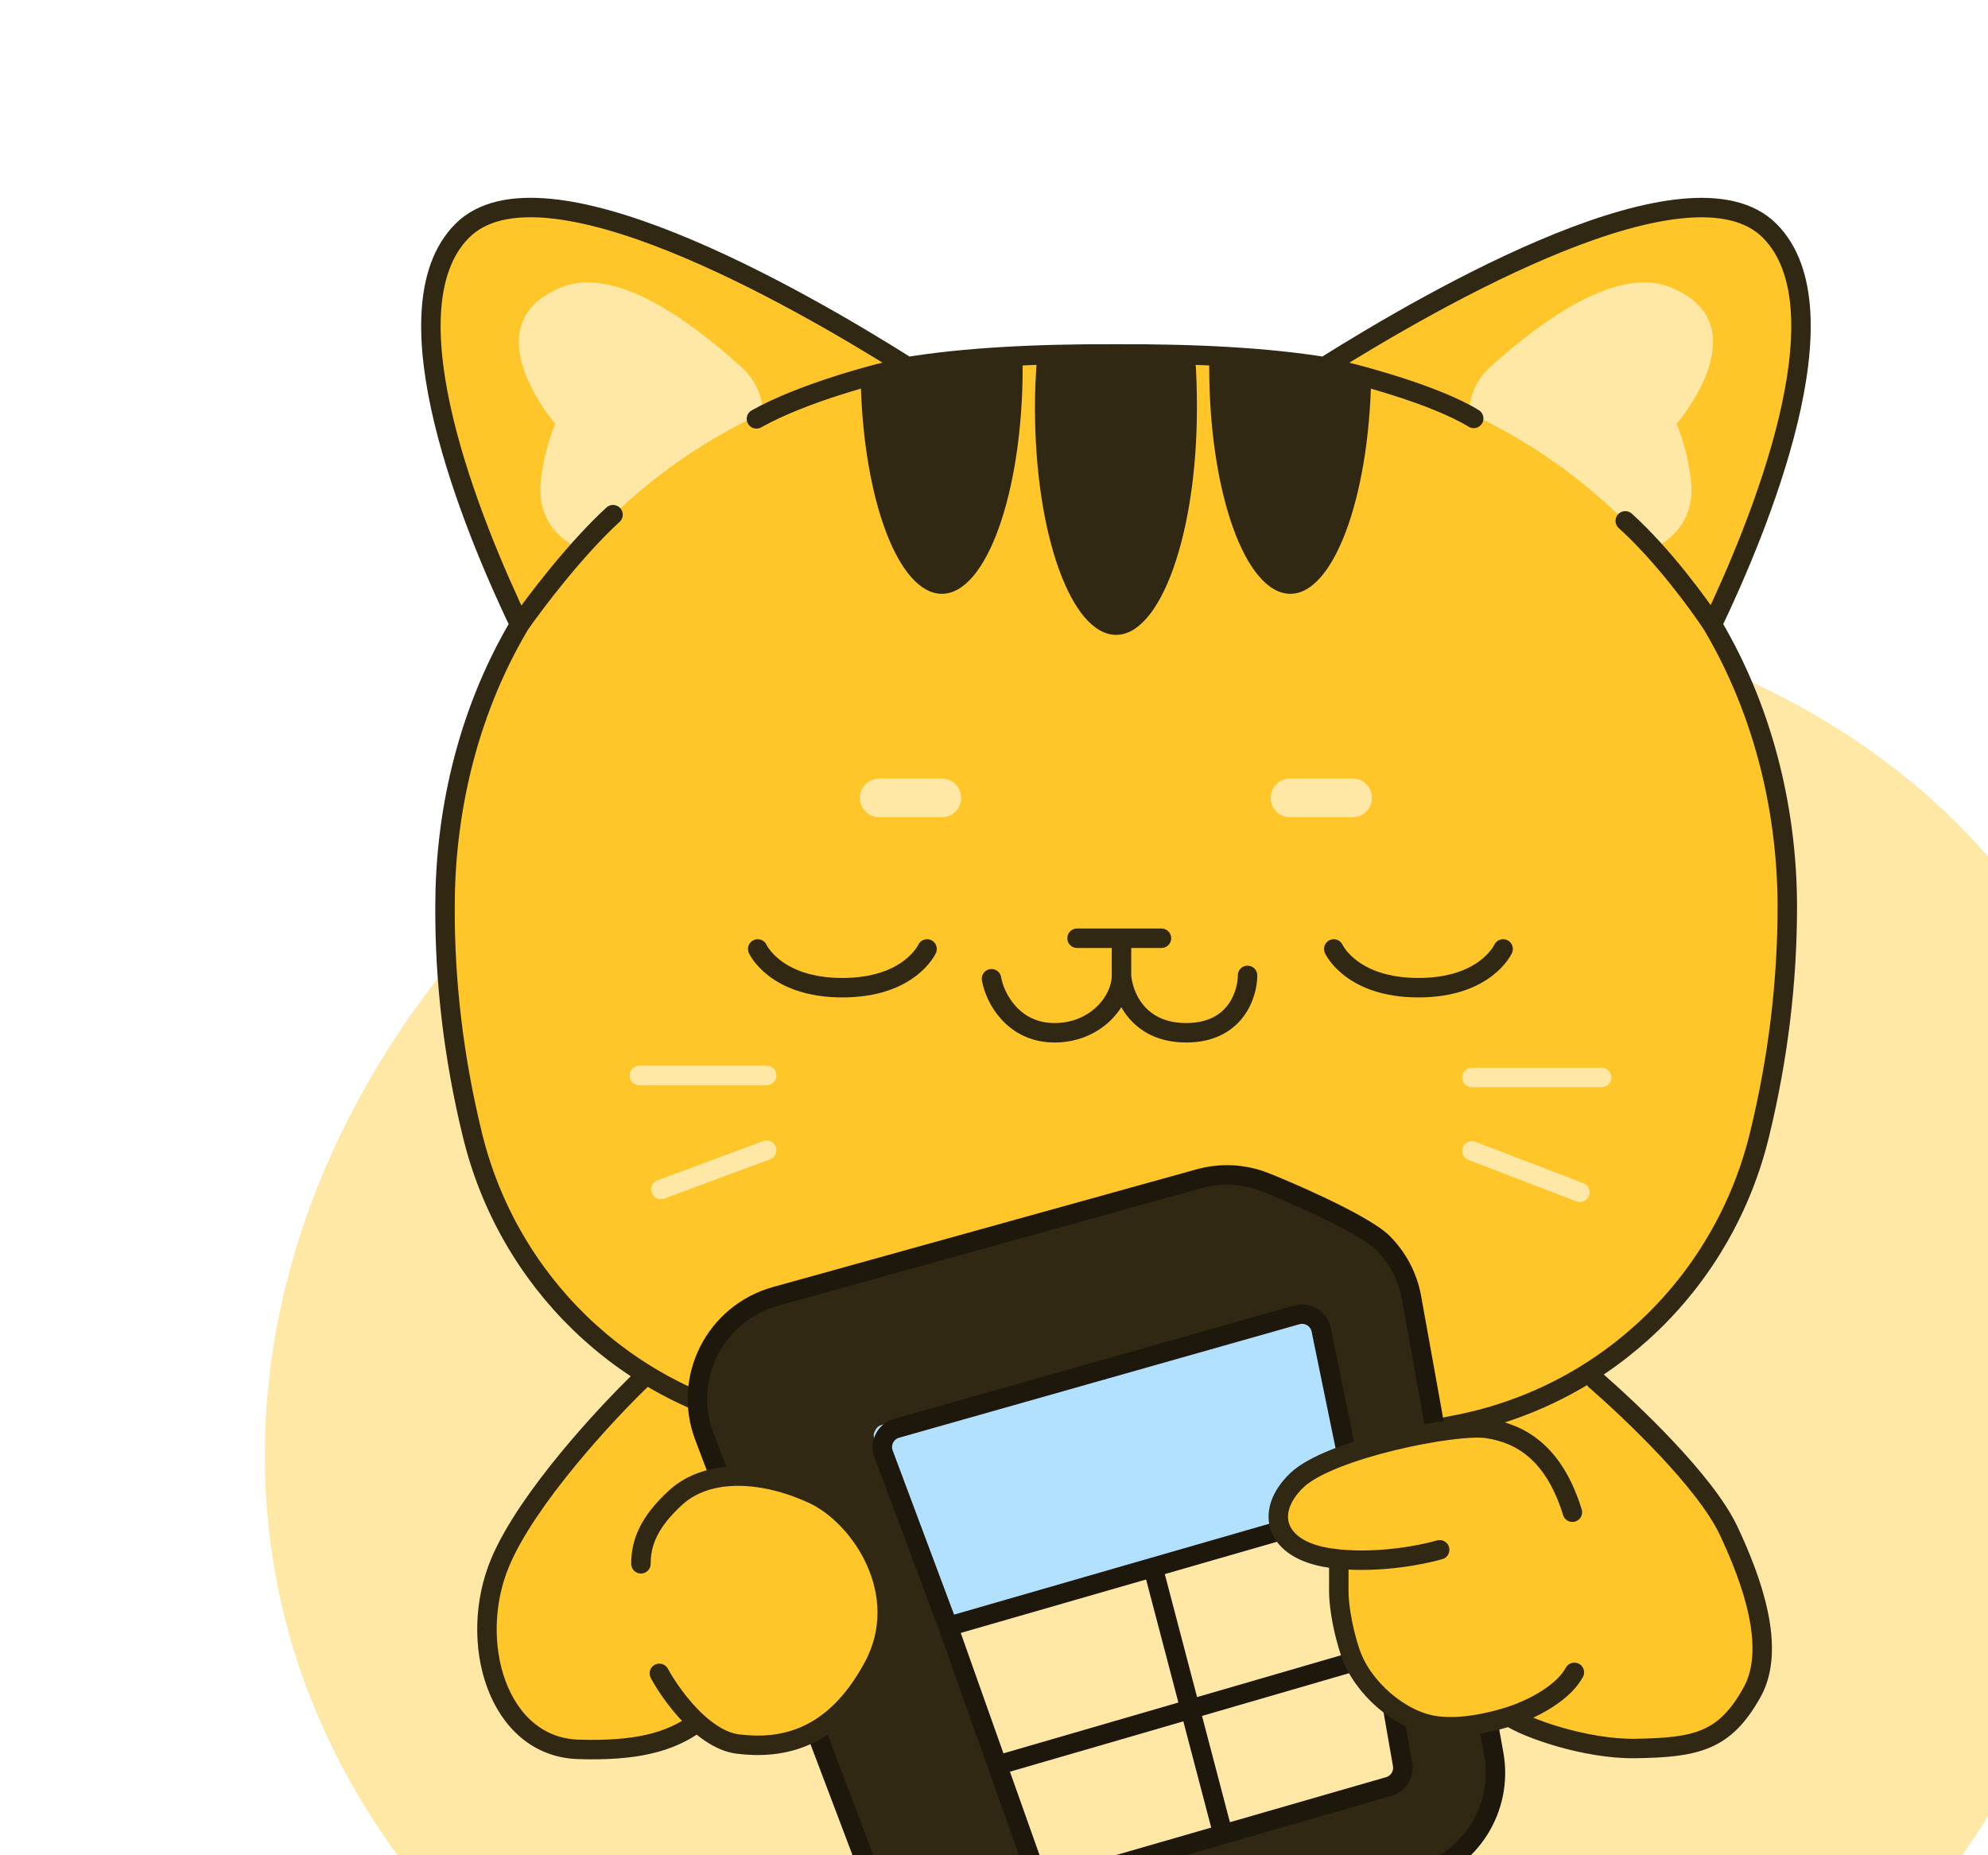 <svg width="150" height="140" viewBox="0 0 150 140" fill="none" xmlns="http://www.w3.org/2000/svg">
<g id="img3" clip-path="url(#clip0_54_9089)">
<path id="Ellipse 2127" d="M161.619 97.933C161.619 132.575 134.205 169.161 94.456 169.161C54.707 169.161 19.979 144.478 19.979 109.835C19.979 75.192 54.707 44.012 94.456 44.012C134.205 44.012 161.619 63.29 161.619 97.933Z" fill="#FFE8A6"/>
<g id="&#60;Group&#62;">
<path id="&#60;Path&#62;" d="M55.54 98.635C55.54 98.635 32.958 114.037 36.578 126.184C40.166 138.331 60.335 127.021 60.335 127.021H108.5C108.5 127.021 128.669 138.331 132.258 126.184C135.877 114.037 113.295 98.635 113.295 98.635H55.54Z" fill="#FEC629"/>
<g id="&#60;Group&#62;_2">
<path id="&#60;Path&#62;_2" d="M133.526 17.415C127.524 11.403 108.376 22.373 99.931 27.672C95.755 26.99 90.372 26.68 84.216 26.711C78.029 26.68 72.647 26.99 68.471 27.672C60.026 22.342 40.877 11.403 34.876 17.415C28.905 23.396 35.711 39.819 39.207 47.133C35.062 54.136 33.577 61.79 33.577 68.422C33.556 74.124 34.237 79.825 35.618 85.527C38.279 96.652 47.064 105.205 58.262 107.467C66.903 109.223 75.555 110.101 84.216 110.101C92.857 110.101 101.498 109.223 110.139 107.467C121.337 105.205 130.123 96.652 132.783 85.527C134.165 79.825 134.856 74.124 134.856 68.422C134.856 61.79 133.34 54.136 129.195 47.133C132.69 39.819 139.496 23.396 133.526 17.415Z" fill="#FEC629"/>
<g id="&#60;Group&#62;_3">
<path id="&#60;Path&#62;_3" d="M90.31 30.802C90.31 40.253 87.588 47.907 84.216 47.907C80.813 47.907 78.091 40.253 78.091 30.802C78.091 29.5 78.142 28.24 78.246 27.021C82.226 26.835 86.206 26.846 90.186 27.052C90.279 28.261 90.31 29.5 90.31 30.802Z" fill="#302813"/>
<g id="&#60;Group&#62;_4">
<path id="&#60;Path&#62;_4" d="M77.163 27.703C77.163 37.123 74.441 44.809 71.069 44.809C67.79 44.809 65.13 37.681 64.944 28.695C67.048 28.137 69.213 27.765 71.44 27.517C73.358 27.331 75.266 27.186 77.163 27.083C77.163 27.29 77.163 27.496 77.163 27.703Z" fill="#302813"/>
<path id="&#60;Path&#62;_5" d="M103.457 28.602C103.272 37.619 100.611 44.809 97.363 44.809C93.96 44.809 91.238 37.123 91.238 27.703C91.238 27.496 91.238 27.29 91.238 27.083C93.434 27.207 95.631 27.393 97.796 27.61C99.745 27.827 101.632 28.168 103.457 28.602Z" fill="#302813"/>
</g>
</g>
<path id="&#60;Path&#62;_6" d="M126.504 31.979C126.504 31.979 127.462 34.18 127.617 36.659C127.772 38.952 126.411 40.718 124.586 41.431C120.812 37.123 116.11 33.591 110.82 31.143C110.882 29.903 111.408 28.664 112.397 27.734C116.481 24.046 122.08 20.049 126.07 21.691C132.969 24.511 126.504 31.979 126.504 31.979Z" fill="#FFE8A6"/>
<path id="&#60;Path&#62;_7" d="M41.898 31.979C41.898 31.979 40.939 34.18 40.784 36.659C40.63 38.952 41.991 40.718 43.816 41.431C47.59 37.123 52.292 33.591 57.582 31.143C57.52 29.903 56.994 28.664 55.973 27.734C51.921 24.046 46.322 20.049 42.331 21.691C35.433 24.511 41.898 31.979 41.898 31.979Z" fill="#FFE8A6"/>
<path id="&#60;Path&#62;_8" d="M99.931 27.672C108.376 22.373 127.524 11.403 133.526 17.415C139.496 23.396 132.69 39.819 129.195 47.133M99.931 27.672C95.755 26.99 90.372 26.68 84.216 26.711C78.029 26.68 72.647 26.99 68.471 27.672M99.931 27.672C102.477 28.231 108.294 29.793 111.195 31.575M68.471 27.672C60.026 22.342 40.877 11.403 34.876 17.415C28.905 23.396 35.711 39.819 39.207 47.133M68.471 27.672C66.123 28.169 60.558 29.652 57.075 31.608M39.207 47.133C35.062 54.136 33.577 61.79 33.577 68.422C33.556 74.124 34.237 79.825 35.618 85.527C38.279 96.652 47.064 105.205 58.262 107.467C66.903 109.223 75.555 110.101 84.216 110.101C92.857 110.101 101.498 109.223 110.139 107.467C121.337 105.205 130.123 96.652 132.783 85.527C134.165 79.825 134.856 74.124 134.856 68.422C134.856 61.79 133.34 54.136 129.195 47.133M39.207 47.133C40.382 45.443 43.437 41.418 46.255 38.838M129.195 47.133C128.174 45.576 125.433 41.832 122.631 39.305" stroke="#302813" stroke-width="1.468" stroke-linecap="round"/>
<g id="&#60;Group&#62;_5">
<path id="&#60;Path&#62;_9" d="M102.065 61.666H97.332C96.528 61.666 95.878 61.015 95.878 60.21C95.878 59.404 96.528 58.753 97.332 58.753H102.065C102.87 58.753 103.519 59.404 103.519 60.21C103.519 61.015 102.87 61.666 102.065 61.666Z" fill="#FFE8A6"/>
<path id="&#60;Path&#62;_10" d="M71.069 61.666H66.336C65.532 61.666 64.882 61.016 64.882 60.21C64.882 59.404 65.532 58.753 66.336 58.753H71.069C71.874 58.753 72.523 59.404 72.523 60.21C72.523 61.016 71.874 61.666 71.069 61.666Z" fill="#FFE8A6"/>
</g>
<path id="Vector 43" d="M74.812 73.858C75.067 75.344 76.468 77.934 79.567 77.934C82.667 77.934 84.62 75.556 84.62 73.603M84.62 73.603C84.705 75.047 85.801 77.934 89.503 77.934C93.206 77.934 94.131 75.047 94.131 73.603M84.62 73.603V70.801M81.266 70.801H84.62M87.635 70.801H84.62" stroke="#302813" stroke-width="1.468" stroke-linecap="round" stroke-linejoin="round"/>
<path id="Vector 44" d="M57.171 71.609C57.171 71.609 58.489 74.532 63.56 74.532C68.632 74.532 69.95 71.609 69.95 71.609" stroke="#302813" stroke-width="1.468" stroke-linecap="round" stroke-linejoin="round"/>
<path id="Vector 45" d="M100.635 71.609C100.635 71.609 101.953 74.532 107.025 74.532C112.097 74.532 113.415 71.609 113.415 71.609" stroke="#302813" stroke-width="1.468" stroke-linecap="round" stroke-linejoin="round"/>
<g id="&#60;Group&#62;_6">
<path id="Vector 46" d="M57.847 81.155H48.24M57.847 86.795L49.865 89.759M111.059 81.305H120.851M111.059 86.843L119.206 89.973" stroke="#FFE8A6" stroke-width="1.468" stroke-linecap="round" stroke-linejoin="round"/>
</g>
</g>
<g id="&#60;Group&#62;_7">
<path id="&#60;Path&#62;_11" d="M76.111 148.372C77.689 149.022 79.483 149.146 81.246 148.681L106.953 141.523C110.943 140.408 113.449 136.441 112.707 132.351L106.52 98.016C106.241 96.342 105.437 94.886 104.323 93.77C102.808 92.283 96.621 89.649 95.383 89.184C93.868 88.595 92.135 88.471 90.403 88.967L58.51 97.83C53.962 99.1 51.456 103.996 53.158 108.428L65.501 141.027C66.088 142.577 67.109 143.847 68.378 144.746C69.739 145.707 74.936 147.907 76.111 148.372Z" fill="#302813"/>
<path id="&#60;Path&#62;_12" d="M76.111 148.372C77.689 149.022 79.483 149.146 81.246 148.681L106.953 141.523C110.943 140.408 113.449 136.441 112.707 132.351L106.52 98.016C106.241 96.342 105.437 94.886 104.323 93.77C102.808 92.283 96.621 89.649 95.383 89.184C93.868 88.595 92.135 88.471 90.403 88.967L58.51 97.83C53.962 99.1 51.456 103.996 53.158 108.428L65.501 141.027C66.088 142.577 67.109 143.847 68.378 144.746C69.739 145.707 74.936 147.907 76.111 148.372Z" stroke="#1D180B" stroke-width="1.468"/>
<path id="&#60;Path&#62;_13" d="M71.193 122.341L65.996 108.614C65.893 108.386 65.903 108.169 66.027 107.963C66.13 107.736 66.295 107.591 66.522 107.529L98.415 98.666C98.642 98.604 98.858 98.635 99.065 98.759C99.271 98.883 99.395 99.069 99.436 99.317L102.034 113.758L71.193 122.341Z" fill="#B2E1FF"/>
<path id="&#60;Path&#62;_14" d="M78.339 141.213L71.193 122.341L102.035 113.758L105.592 133.621C105.685 134.024 105.437 134.427 105.004 134.551L79.329 141.678C78.896 141.802 78.494 141.585 78.339 141.213Z" fill="#FFE8A6"/>
<path id="Vector 42" d="M71.538 122.734L66.667 109.711C66.367 108.908 66.816 108.019 67.642 107.785L97.846 99.222C98.667 98.989 99.513 99.503 99.684 100.339L102.452 113.819M71.538 122.734L86.995 118.276M71.538 122.734L75.252 133.207M102.452 113.819L86.995 118.276M102.452 113.819L104.36 124.75M86.995 118.276L92.281 138.419M92.281 138.419L79.838 142.008C79.091 142.223 78.307 141.82 78.047 141.088L75.252 133.207M92.281 138.419L104.786 134.813C105.507 134.605 105.955 133.888 105.826 133.15L104.36 124.75M104.36 124.75L75.252 133.207" stroke="#1D180B" stroke-width="1.468" stroke-linecap="round" stroke-linejoin="round"/>
</g>
<g id="&#60;Group&#62;_8">
<path id="&#60;Path&#62;_15" d="M53.653 111.588C59.098 110.132 64.697 113.417 66.151 118.871C67.605 124.356 64.357 129.965 58.881 131.421C53.437 132.846 50.374 128.942 48.92 123.457C47.467 117.972 48.178 113.045 53.653 111.588Z" fill="#FEC629"/>
</g>
<g id="&#60;Group&#62;_9">
<path id="&#60;Path&#62;_16" d="M109.459 107.777L106.396 108.335C100.859 109.326 95.848 111.279 96.312 114.656C96.559 116.671 98.415 117.445 100.55 117.662L101.663 123.86C102.406 127.888 106.273 130.584 110.294 129.841L113.357 129.283C117.378 128.57 120.038 124.696 119.327 120.668L118.059 113.758C117.316 109.729 113.48 107.033 109.459 107.777Z" fill="#FEC629"/>
<path id="Vector 41" d="M120.367 104.134C123.062 106.487 128.678 111.787 130.432 115.514C132.186 119.242 134.044 124.378 132.203 127.692C130.147 131.392 128.037 131.875 123.377 131.944C119.65 131.998 115.126 130.398 113.893 129.53M113.893 129.53C114.475 129.347 115.657 128.908 116.753 128.196C117.85 127.483 118.439 126.828 118.791 126.198M113.893 129.53C112.815 129.869 110.439 130.524 108.319 130.228C105.669 129.858 102.773 127.363 101.879 124.682C101.164 122.537 101.006 120.707 101.016 120.06V117.652M108.627 116.948C107.33 117.33 104.114 117.959 101.016 117.652M118.641 114.113C117.224 109.522 114.636 108.167 112.232 107.797C109.829 107.427 100.308 109.337 97.843 111.71C95.378 114.083 96.179 116.948 100.308 117.564C100.543 117.599 100.779 117.628 101.016 117.652M48.416 104.078C45.706 106.678 39.778 113.077 37.751 117.876C35.218 123.875 37.551 131.808 43.617 132.008C47.884 132.148 50.561 131.507 52.615 129.971M49.749 126.275C50.269 127.236 51.314 128.785 52.615 129.971M48.36 118.006C48.36 116.442 48.928 114.898 50.954 113.032C53.487 110.699 57.748 111.077 61.348 112.744C64.948 114.41 68.88 120.276 65.881 125.809C62.881 131.341 58.948 132.008 55.682 131.608C54.596 131.475 53.541 130.815 52.615 129.971" stroke="#302813" stroke-width="1.468" stroke-linecap="round" stroke-linejoin="round"/>
</g>
</g>
</g>
<defs>
<clipPath id="clip0_54_9089">
<rect width="150" height="140" fill="white"/>
</clipPath>
</defs>
</svg>
